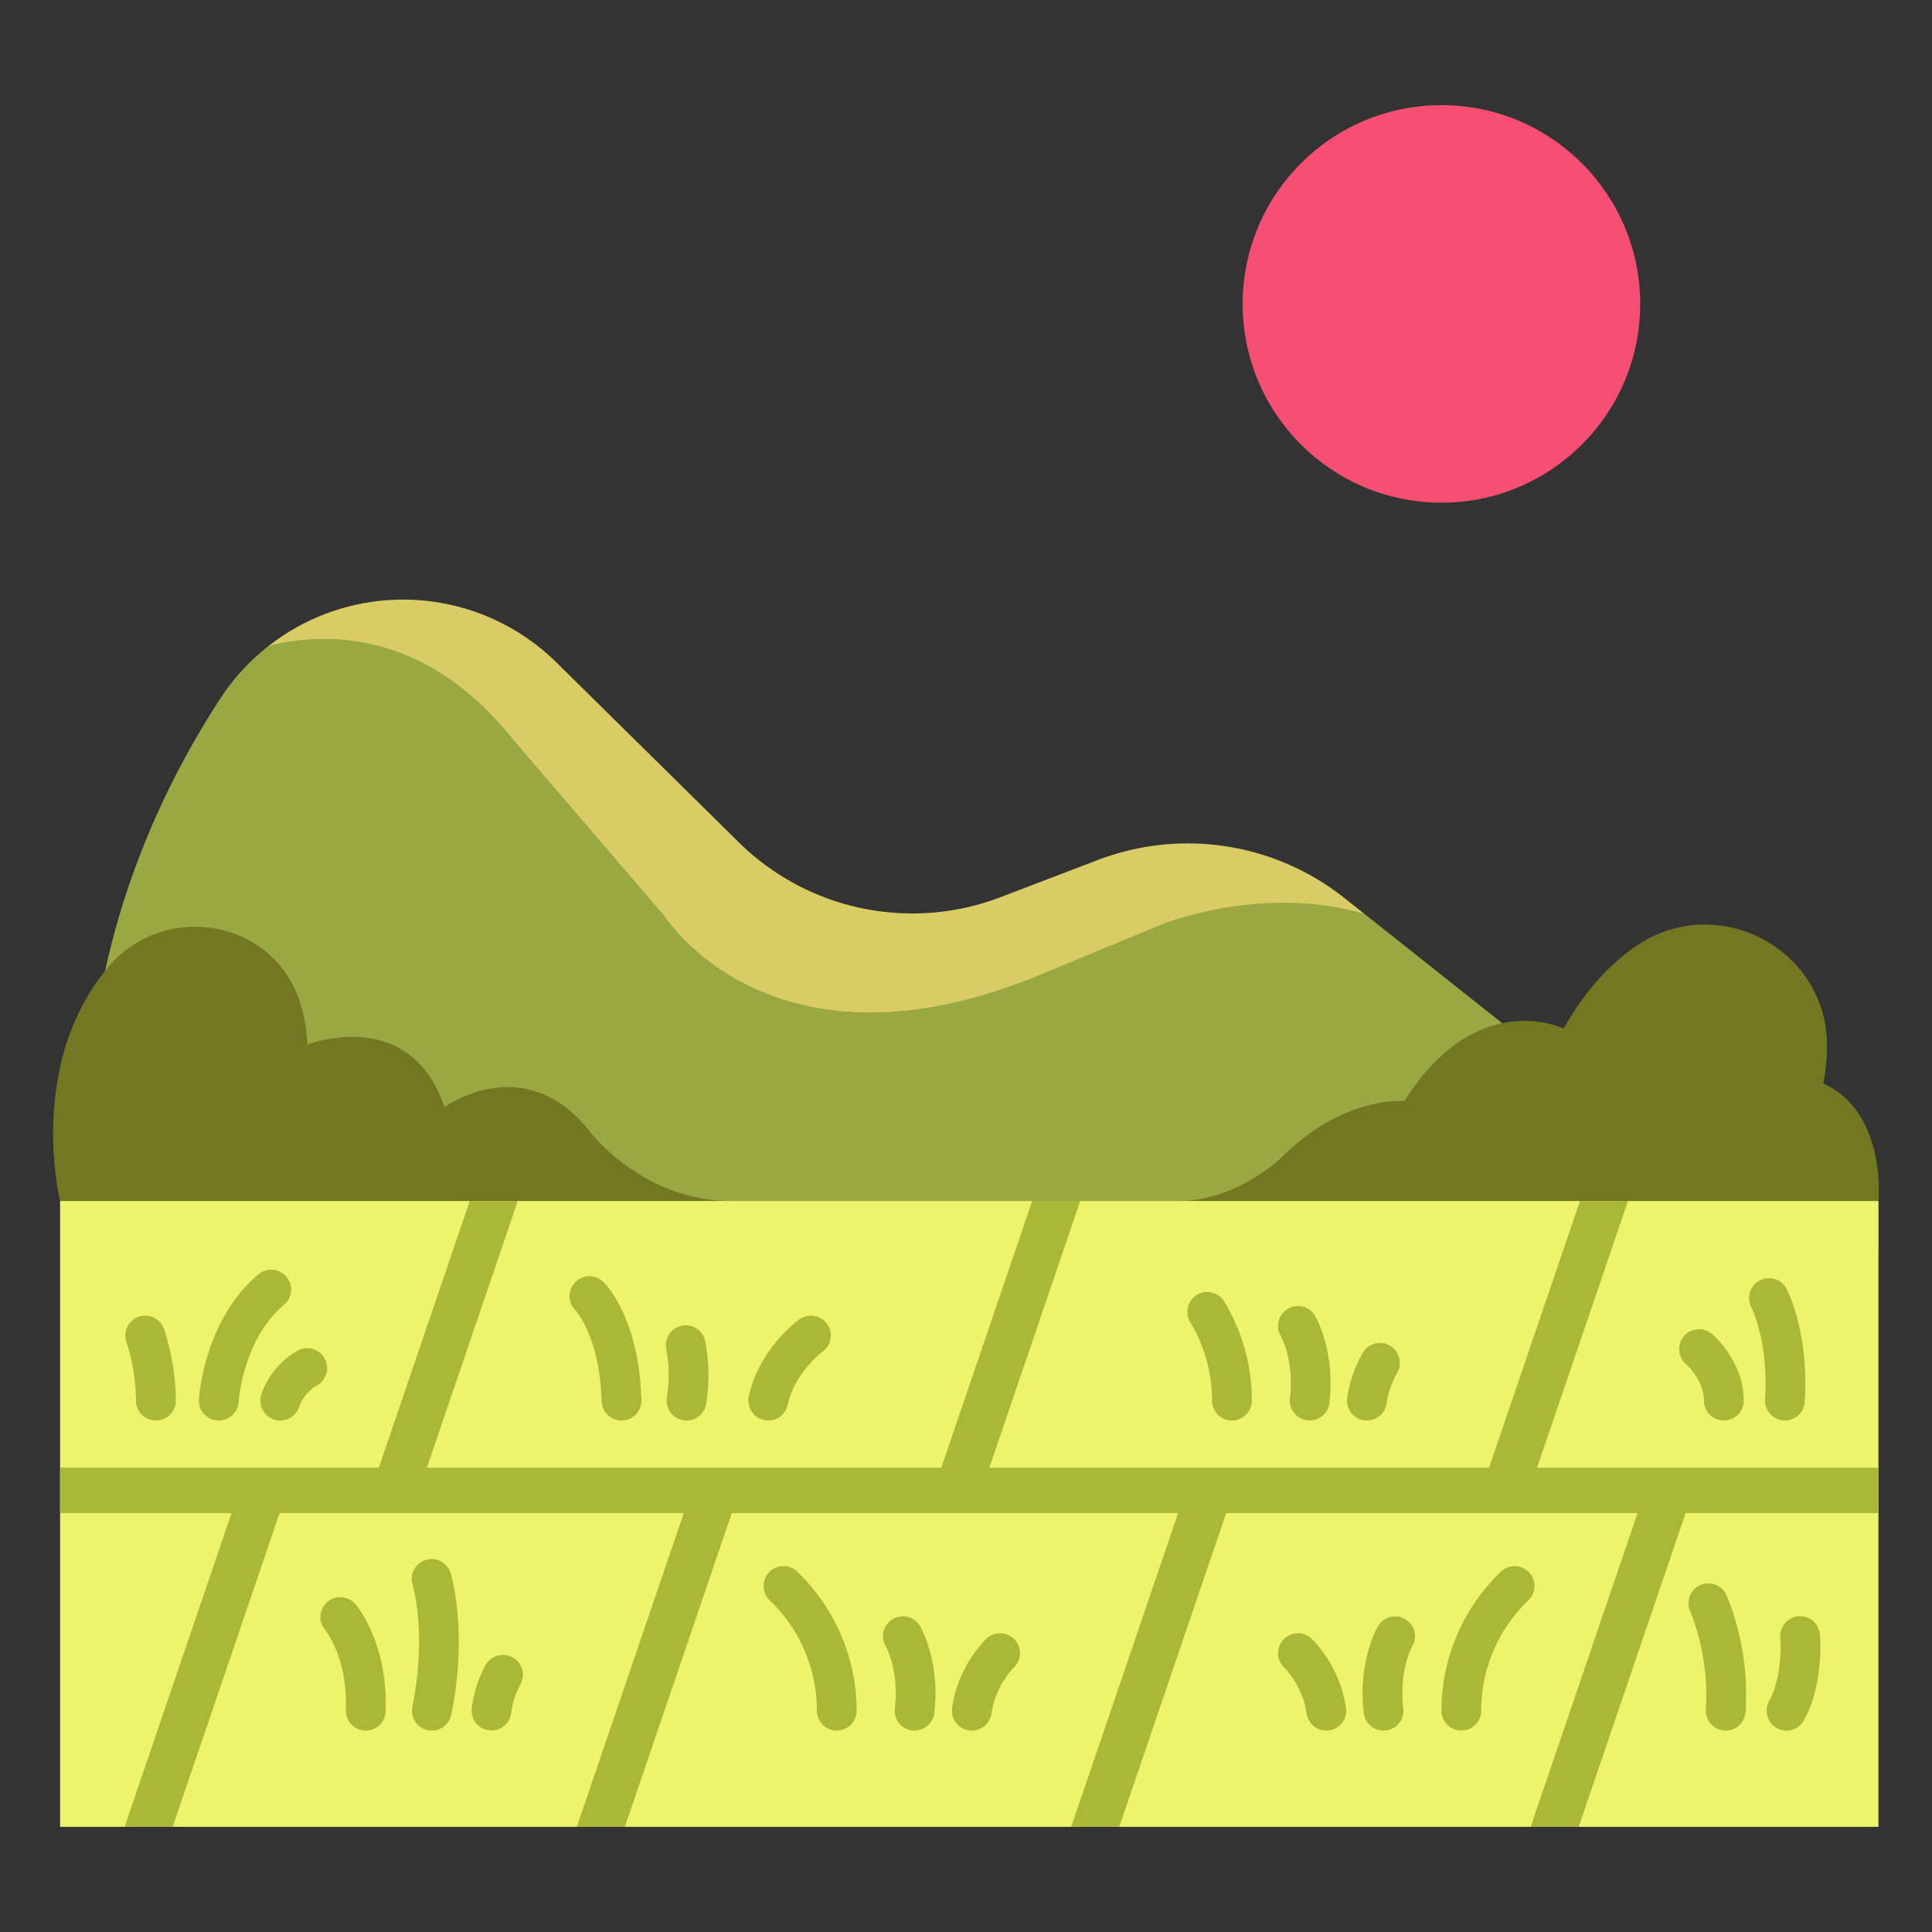 <?xml version="1.0" ?><!-- Uploaded to: SVG Repo, www.svgrepo.com, Generator: SVG Repo Mixer Tools -->
<svg width="800px" height="800px" viewBox="0 0 340 340" id="icons" xmlns="http://www.w3.org/2000/svg"><rect x="0" y="0" width="340" height="340" fill="#333333" stroke="none"/><title/><path d="M16.431,211.357S8.482,169.612,38.657,123.1a38.609,38.609,0,0,1,8.648-9.46S76.626,100.493,95.6,118.9l31.155,31.439c12.14,11.973,32.5,17.236,48.432,11.151l18.694-7.753c14.627-5.588,26.767-6.007,39.035,3.725l7.2,3.362,33.484,26.564v32.287Z" style="fill:#99a843"/><path d="M330.576,211.357s1.54-15.623-9.722-20.681a32.639,32.639,0,0,0,.668-6.392c.212-17.223-19.156-27.5-33.452-17.887-4.35,2.924-8.892,7.5-12.893,14.608,0,0-15.256-7.451-28.029,12.773,0,0-10.644-1.065-21.643,9.934,0,0-7.805,7.645-18.094,7.645v8.321H330.576Z" style="fill:#737722"/><path d="M10.576,211.357s-5.961-24,8.435-41.117c9.679-11.51,28.429-8.7,33.541,5.439a26.739,26.739,0,0,1,1.513,8.164s18.068-7.1,24.149,11c0,0,14.136-10.289,25.542,4.258,0,0,9.278,12.257,24.889,12.257v6.9Z" style="fill:#737722"/><rect height="110.136" style="fill:#edf46c" width="320" x="10.576" y="211.357"/><circle cx="253.668" cy="53.486" r="34.979" style="fill:#f74f73"/><path d="M270.5,258.281,286.5,211.357h-8.452l-15.993,46.924H174.111L190.1,211.357h-8.451l-15.994,46.924H75.125l15.993-46.924H82.666L66.673,258.281h-56.1v8H40.748L21.93,321.493h8.452L49.2,266.281h71.13l-18.819,55.212h8.452l18.819-55.212h78.553l-18.819,55.212h8.452l18.819-55.212h72.4l-18.819,55.212h8.452l18.818-55.212h33.939v-8Z" style="fill:#abb737"/><path d="M27.437,249.984a3.5,3.5,0,0,1-3.5-3.5,34.843,34.843,0,0,0-1.673-10.268,3.5,3.5,0,0,1,6.6-2.347,41.522,41.522,0,0,1,2.078,12.615A3.5,3.5,0,0,1,27.437,249.984Z" style="fill:#abb737"/><path d="M38.5,249.984c-.071,0-.143,0-.215-.007a3.5,3.5,0,0,1-3.282-3.705c.034-.566.95-13.964,10.425-21.963a3.5,3.5,0,1,1,4.515,5.348C42.737,235.745,42,246.586,42,246.7A3.5,3.5,0,0,1,38.5,249.984Z" style="fill:#abb737"/><path d="M49.313,249.985a3.5,3.5,0,0,1-3.349-4.523A14.06,14.06,0,0,1,52.2,237.8a3.5,3.5,0,0,1,3.734,5.922,7.264,7.264,0,0,0-3.272,3.779A3.5,3.5,0,0,1,49.313,249.985Z" style="fill:#abb737"/><path d="M64.377,304.551l-.123,0a3.5,3.5,0,0,1-3.377-3.619c.319-9.243-3.608-14.043-3.648-14.089a3.5,3.5,0,0,1,5.29-4.584c.236.272,5.771,6.8,5.354,18.915A3.5,3.5,0,0,1,64.377,304.551Z" style="fill:#abb737"/><path d="M76,304.552a3.5,3.5,0,0,1-3.431-4.205c2.6-12.678.1-21.269.075-21.354a3.5,3.5,0,1,1,6.7-2.012c.125.418,3.033,10.387.076,24.774A3.5,3.5,0,0,1,76,304.552Z" style="fill:#abb737"/><path d="M86.5,304.535c-.081,0-.163,0-.245-.009a3.487,3.487,0,0,1-3.251-3.687,20.445,20.445,0,0,1,2.422-7.74,3.5,3.5,0,0,1,6.184,3.281,14.082,14.082,0,0,0-1.62,4.914A3.519,3.519,0,0,1,86.5,304.535Z" style="fill:#abb737"/><path d="M109.38,249.984a3.5,3.5,0,0,1-3.5-3.4c-.323-11.319-4.595-15.993-4.639-16.039a3.476,3.476,0,0,1,.019-4.93,3.52,3.52,0,0,1,4.968.019c.638.638,6.246,6.641,6.649,20.751a3.5,3.5,0,0,1-3.4,3.6Z" style="fill:#abb737"/><path d="M120.824,249.985a3.585,3.585,0,0,1-.58-.049,3.5,3.5,0,0,1-2.876-4.028,24.923,24.923,0,0,0-.134-8.55,3.5,3.5,0,0,1,6.888-1.25,31.882,31.882,0,0,1,.15,10.952A3.5,3.5,0,0,1,120.824,249.985Z" style="fill:#abb737"/><path d="M135.205,249.985a3.5,3.5,0,0,1-3.429-4.223c1.76-8.356,8.593-13.35,8.883-13.558a3.5,3.5,0,0,1,4.1,5.674c-.1.072-4.947,3.706-6.131,9.328A3.5,3.5,0,0,1,135.205,249.985Z" style="fill:#abb737"/><path d="M147.26,304.551a3.5,3.5,0,0,1-3.5-3.5,26.881,26.881,0,0,0-8.17-19.3,3.5,3.5,0,0,1,4.576-5.3,34.015,34.015,0,0,1,10.594,24.593A3.5,3.5,0,0,1,147.26,304.551Z" style="fill:#abb737"/><path d="M160.953,304.551a3.752,3.752,0,0,1-.409-.023,3.5,3.5,0,0,1-3.072-3.881c.775-6.665-1.516-10.792-1.614-10.965a3.5,3.5,0,0,1,6.038-3.541c.147.248,3.59,6.183,2.529,15.315A3.5,3.5,0,0,1,160.953,304.551Z" style="fill:#abb737"/><path d="M171.021,304.551a3.547,3.547,0,0,1-.4-.022,3.5,3.5,0,0,1-3.085-3.87,21.984,21.984,0,0,1,6.049-12.263,3.5,3.5,0,0,1,4.838,5.059,14.909,14.909,0,0,0-3.931,7.989A3.5,3.5,0,0,1,171.021,304.551Z" style="fill:#abb737"/><path d="M257.168,304.551a3.5,3.5,0,0,1-3.5-3.5,34.015,34.015,0,0,1,10.594-24.593,3.5,3.5,0,0,1,4.573,5.3,26.888,26.888,0,0,0-8.167,19.294A3.5,3.5,0,0,1,257.168,304.551Z" style="fill:#abb737"/><path d="M243.475,304.551A3.5,3.5,0,0,1,240,301.456c-1.062-9.132,2.381-15.067,2.529-15.315a3.5,3.5,0,0,1,6.035,3.545c-.124.221-2.381,4.338-1.611,10.961a3.5,3.5,0,0,1-3.072,3.881A3.766,3.766,0,0,1,243.475,304.551Z" style="fill:#abb737"/><path d="M233.407,304.551a3.5,3.5,0,0,1-3.472-3.091,14.963,14.963,0,0,0-3.933-8,3.5,3.5,0,1,1,4.839-5.059,22,22,0,0,1,6.048,12.263,3.5,3.5,0,0,1-3.085,3.87A3.561,3.561,0,0,1,233.407,304.551Z" style="fill:#abb737"/><path d="M216.8,249.984a3.5,3.5,0,0,1-3.5-3.5,26.636,26.636,0,0,0-3.852-13.821,3.5,3.5,0,1,1,6.011-3.588,33.551,33.551,0,0,1,4.841,17.409A3.5,3.5,0,0,1,216.8,249.984Z" style="fill:#abb737"/><path d="M230.488,249.984a3.505,3.505,0,0,1-3.481-3.9c.775-6.665-1.515-10.793-1.613-10.965a3.5,3.5,0,0,1,6.039-3.541c.147.248,3.589,6.184,2.527,15.314A3.5,3.5,0,0,1,230.488,249.984Z" style="fill:#abb737"/><path d="M240.557,249.984a3.315,3.315,0,0,1-.4-.023,3.5,3.5,0,0,1-3.086-3.87,22.522,22.522,0,0,1,2.756-8.018,3.5,3.5,0,0,1,6.07,3.486,15.819,15.819,0,0,0-1.87,5.317A3.5,3.5,0,0,1,240.557,249.984Z" style="fill:#abb737"/><path d="M314.119,249.984c-.072,0-.144,0-.217-.007a3.5,3.5,0,0,1-3.28-3.707c.626-10.25-2.385-16.139-2.415-16.2a3.5,3.5,0,0,1,6.167-3.311c.164.3,3.992,7.536,3.235,19.935A3.5,3.5,0,0,1,314.119,249.984Z" style="fill:#abb737"/><path d="M303.369,249.984a3.5,3.5,0,0,1-3.5-3.5c0-3.585-3.055-6.329-3.085-6.355a3.5,3.5,0,1,1,4.519-5.345c.228.192,5.566,4.785,5.566,11.7A3.5,3.5,0,0,1,303.369,249.984Z" style="fill:#abb737"/><path d="M303.7,304.551c-.095,0-.189,0-.285-.011a3.5,3.5,0,0,1-3.208-3.77,40.04,40.04,0,0,0-2.757-17.206,3.5,3.5,0,0,1,6.4-2.837,46.563,46.563,0,0,1,3.336,20.605A3.5,3.5,0,0,1,303.7,304.551Z" style="fill:#abb737"/><path d="M314.4,304.552a3.5,3.5,0,0,1-3.061-5.192c2.48-4.5,1.971-11.056,1.965-11.121a3.5,3.5,0,1,1,6.972-.627c.032.352.736,8.708-2.808,15.131A3.5,3.5,0,0,1,314.4,304.552Z" style="fill:#abb737"/><path d="M236.584,158.031a44.341,44.341,0,0,0-43.385-6.684l-17.115,6.539A43.51,43.51,0,0,1,130,148.219L97.922,116.576A38.429,38.429,0,0,0,47.31,113.65c9.153-2.3,27.109-3.348,42.891,16.38l26.977,31.463s18.639,29.166,65.1,10.362L204.65,162.6s17.536-7.048,35.459-1.772Z" style="fill:#d9cc66"/></svg>